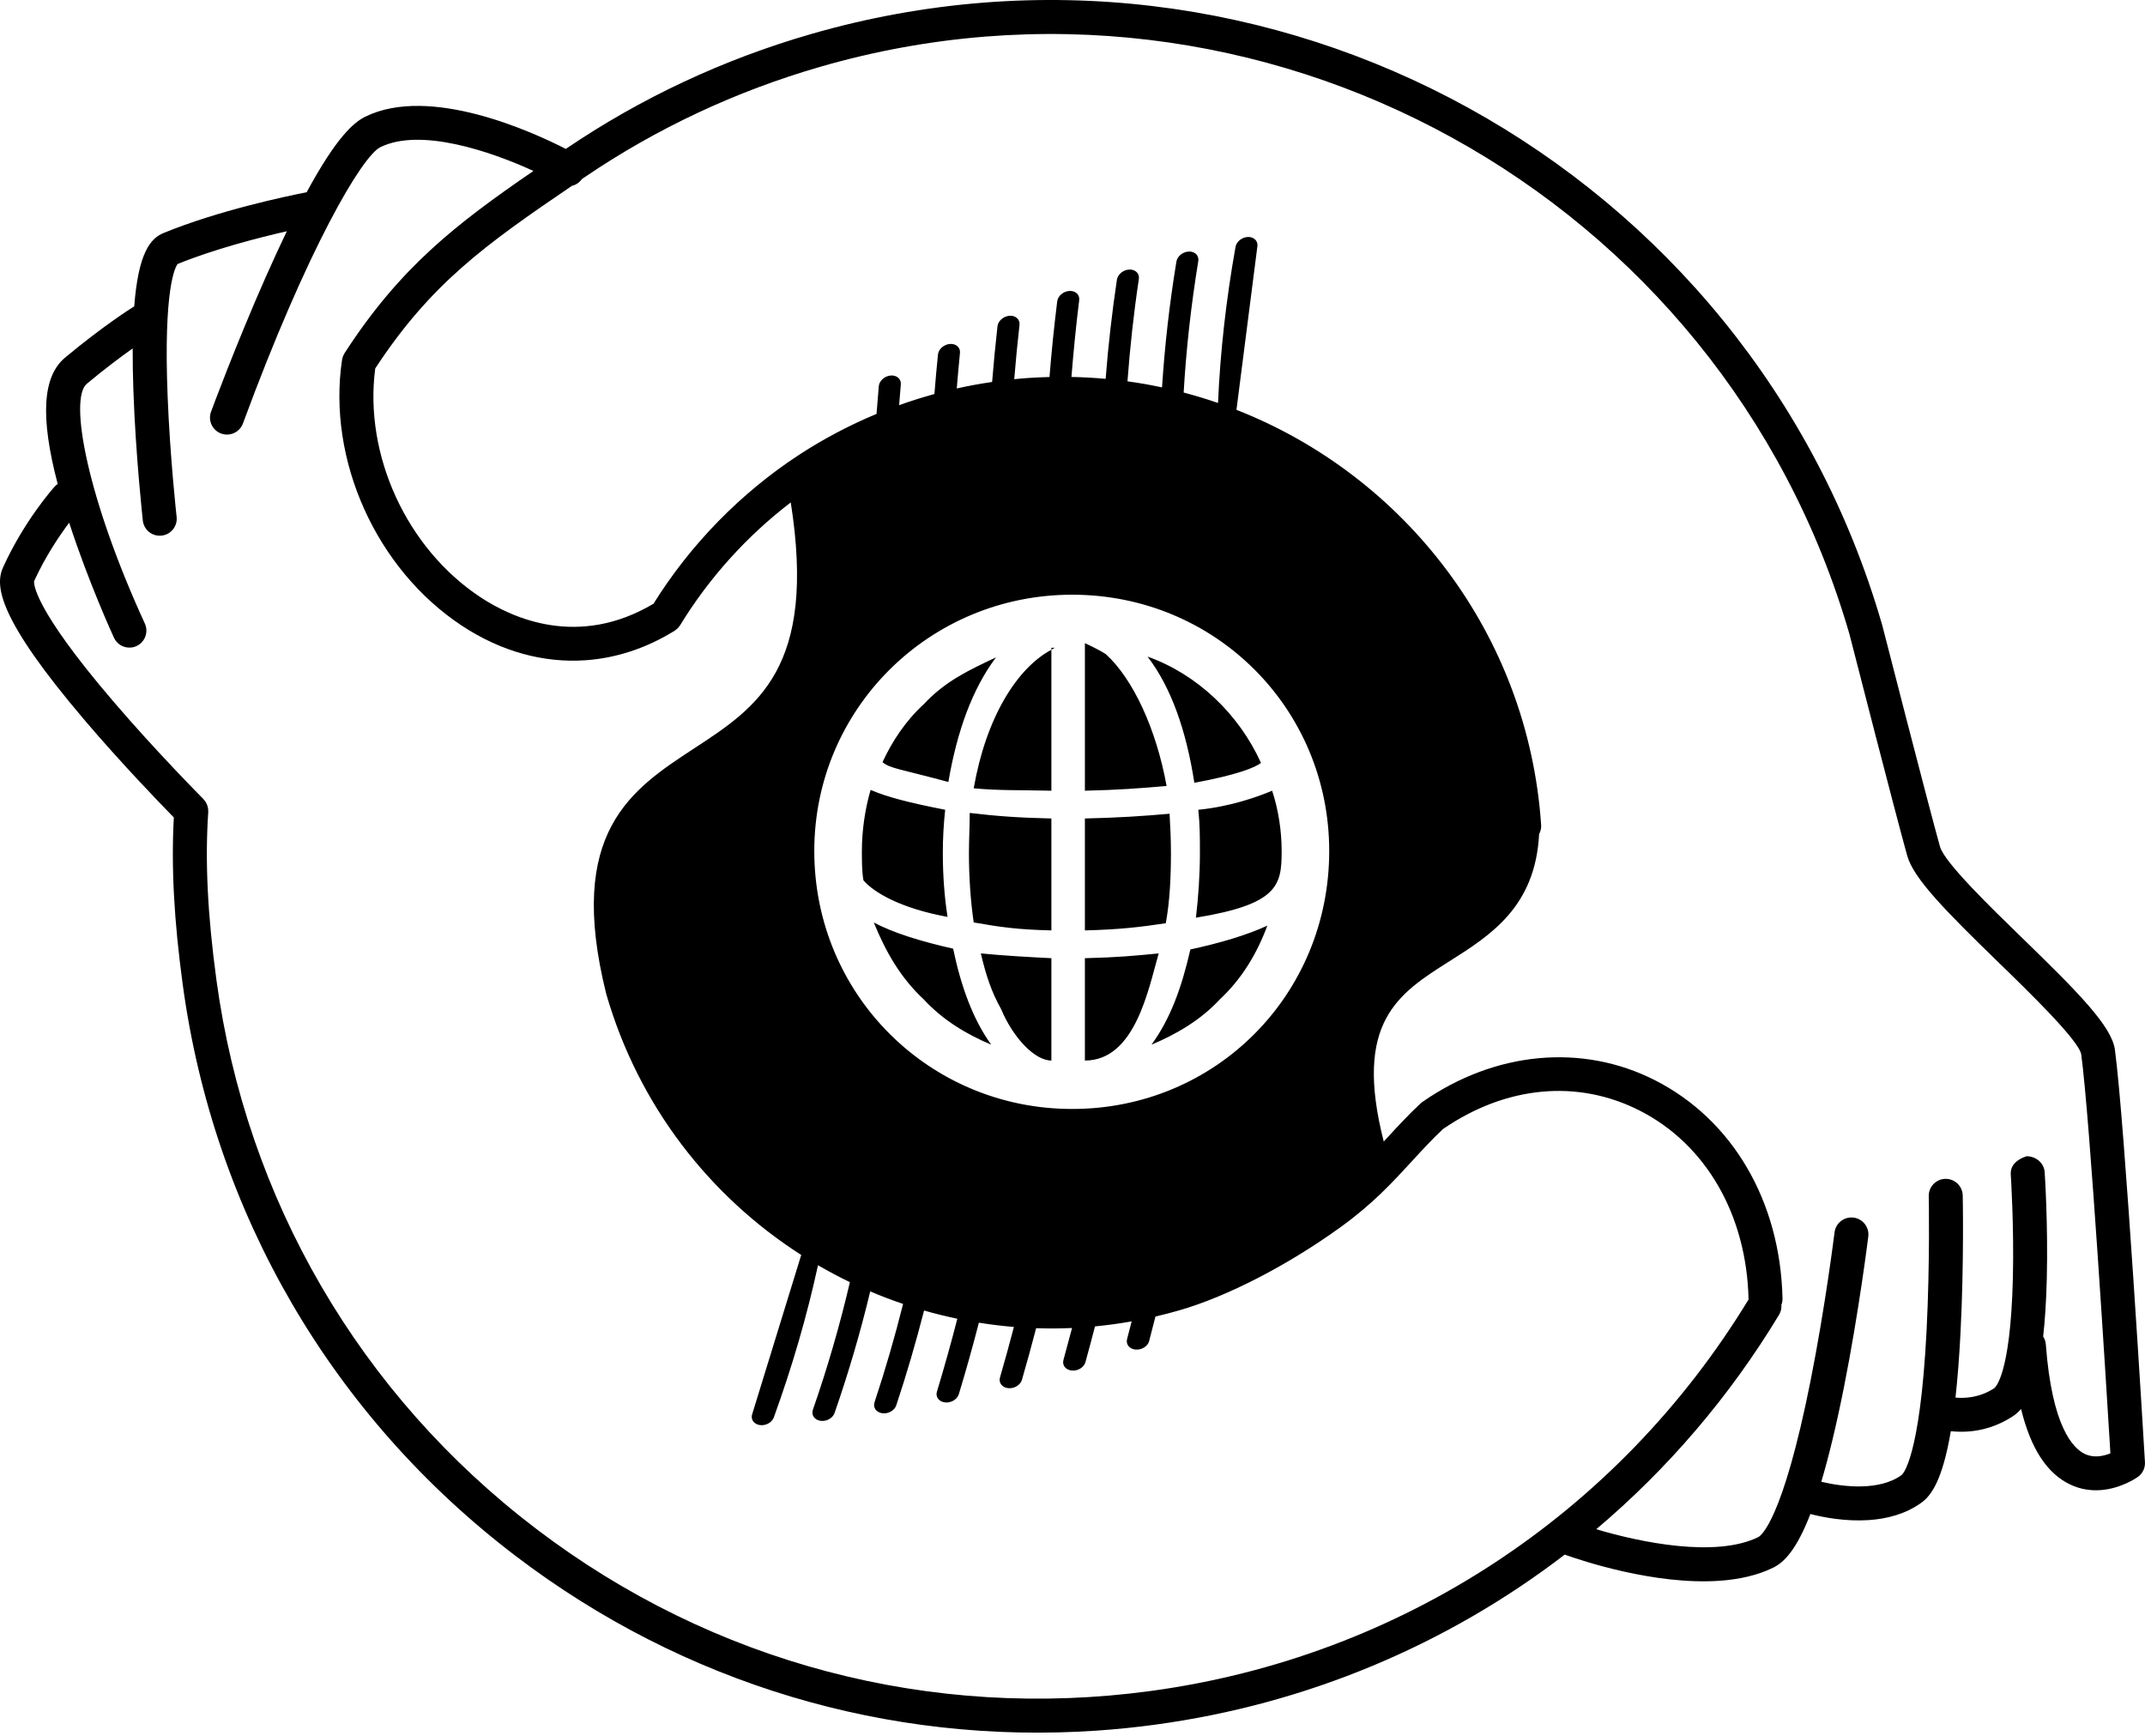 <svg width="100%" height="100%" viewBox="0 0 320 259" xmlns="http://www.w3.org/2000/svg"><path d="M311.048 216.885c-1.79-.84-4.93-4.063-5.843-16.363-.03-.435-.182-.82-.397-1.157.265-2.368.455-5.21.542-8.628.195-8.09-.292-15.562-.317-15.88-.093-1.395-1.303-2.392-2.7-2.392-1.395.45-2.455 1.335-2.358 2.735.005.072.503 7.652.313 15.512-.363 14.635-2.705 16.305-2.803 16.368-2.145 1.397-4.307 1.517-5.757 1.387.302-2.735.557-5.947.752-9.732.533-10.355.333-20.313.328-20.41-.03-1.4-1.188-2.515-2.59-2.485-1.4.03-2.508 1.187-2.48 2.587.004.098.194 9.873-.323 20.035-.99 19.305-3.623 21.48-3.73 21.558-3.275 2.397-8.725 1.782-11.978 1 1.07-3.578 2.193-8.158 3.37-14.048 2.26-11.357 3.628-22.417 3.643-22.53.17-1.385-.82-2.655-2.208-2.822-1.392-.175-2.655.817-2.827 2.202-.015.113-1.363 11.008-3.588 22.183-4.175 20.942-7.437 23.097-7.795 23.272-6.302 3.105-17.568.8-24.165-1.177 10.62-8.97 19.855-19.715 27.268-31.978.277-.462.39-.985.35-1.487.117-.3.177-.625.167-.968-.332-14.492-7.447-26.655-19.03-32.54-10.868-5.522-23.833-4.31-34.683 3.233-.048.035-.088.077-.13.112-.05.04-.103.068-.148.113-1.82 1.69-3.423 3.432-4.97 5.117-.178.195-.348.385-.528.575-4.543-17.822 2.147-22.06 9.82-26.907 6.118-3.868 12.798-8.093 13.358-18.955.22-.405.337-.875.302-1.373-1.937-28.55-20.428-52.1-45.453-61.912l3.116-24.34c.14-.808-.47-1.455-1.372-1.443-.898.013-1.743.68-1.885 1.485-1.41 7.92-2.276 15.63-2.61 23.278-1.684-.583-3.39-1.1-5.126-1.558.377-6.49 1.105-13.015 2.182-19.605.133-.812-.487-1.452-1.39-1.427-.905.022-1.74.695-1.875 1.505-1.034 6.302-1.744 12.545-2.144 18.76-1.698-.368-3.418-.67-5.155-.908.376-5.055.928-10.137 1.7-15.265.12-.81-.514-1.437-1.417-1.407-.902.03-1.737.715-1.86 1.525-.742 4.96-1.3 9.88-1.68 14.777-1.685-.152-3.387-.247-5.1-.28.298-3.777.678-7.592 1.155-11.46.098-.807-.55-1.422-1.46-1.367-.902.047-1.722.745-1.82 1.552-.472 3.808-.855 7.563-1.152 11.285-1.01.023-2.023.068-3.043.135-.742.05-1.48.113-2.217.188.22-2.683.48-5.383.787-8.108.088-.805-.572-1.41-1.48-1.352-.907.06-1.712.762-1.805 1.567-.315 2.793-.577 5.558-.802 8.308-1.773.257-3.53.58-5.273.967.14-1.76.303-3.525.478-5.3.083-.805-.584-1.405-1.497-1.337-.905.067-1.71.782-1.787 1.587-.2 1.97-.373 3.928-.528 5.88-1.775.488-3.53 1.043-5.265 1.663.085-1.035.165-2.065.255-3.103.068-.802-.605-1.395-1.52-1.32-.908.083-1.7.79-1.77 1.598-.123 1.382-.233 2.757-.335 4.13-4.008 1.67-7.865 3.695-11.51 6.072-8.73 5.695-16.24 13.38-21.765 22.243-11.118 6.597-20.903 2.26-25.783-.953-11.023-7.26-17.433-21.23-15.728-34.145 8.3-12.66 16.42-18.455 29.343-27.237.585-.138 1.112-.485 1.48-1 .047-.038.102-.07.15-.105l.292-.2c10.733-7.283 22.546-12.815 35.1-16.445 65.664-19 134.54 18.957 153.56 84.607.395 1.553 6.928 27.025 8.628 33.08.962 3.423 5.805 8.305 13.663 15.943 4.462 4.33 11.927 11.585 12.29 13.665 1.285 9.44 3.822 50.797 4.355 59.517-.978.395-2.423.743-3.79.103zm-189.57-89.948c0-21.185 17.163-38.23 38.47-38.23 21.426 0 38.35 17.045 38.35 38.23 0 21.433-16.924 38.478-38.35 38.478-21.307 0-38.47-17.045-38.47-38.478zm50.203 125.29c-32.78 4.448-65.335-4.132-91.665-24.165-26.328-20.035-43.28-49.122-47.73-81.905-1.323-9.75-1.713-17.7-1.22-25.027 0-.03-.006-.055 0-.083 0-.09-.006-.182-.01-.27-.01-.077-.01-.155-.026-.235-.016-.077-.036-.16-.058-.237-.02-.08-.04-.158-.07-.235-.028-.073-.063-.148-.1-.22-.035-.073-.073-.153-.118-.22-.04-.068-.087-.128-.132-.19-.055-.073-.11-.148-.175-.21-.015-.02-.03-.045-.05-.063-.068-.07-6.908-6.93-13.448-14.577C4.84 90.532 5.043 86.987 5.09 86.68c1.716-3.75 3.814-6.83 5.23-8.71 2.884 8.877 6.524 16.817 6.68 17.152.452.988 1.457 1.545 2.477 1.47.297-.015.597-.092.885-.225 1.272-.585 1.83-2.09 1.245-3.362-8.54-18.58-11.373-33.488-8.656-35.758 2.694-2.25 5.094-4.037 6.844-5.277-.01 1.87.025 3.94.103 6.242.337 9.758 1.402 19.348 1.41 19.445.155 1.353 1.345 2.34 2.692 2.245.037 0 .074-.002.112-.007 1.39-.153 2.395-1.413 2.237-2.8-.01-.088-.976-8.773-1.34-17.938-.65-16.19 1.152-19.345 1.484-19.777 5.455-2.22 11.958-3.895 16.298-4.888-.975 2.03-2.02 4.29-3.148 6.833-4.492 10.15-8.122 19.987-8.16 20.087-.485 1.313.19 2.768 1.503 3.253.347.132.705.175 1.047.15.97-.063 1.853-.683 2.21-1.65 9.658-26.215 17.798-39.883 20.49-41.208C62.71 19.01 73.15 22.55 79.58 25.5c-11.62 7.972-19.895 14.385-28.176 27.172-.002.01-.005.02-.012.03-.053.078-.09.17-.135.258-.03.065-.065.127-.09.195-.028.065-.04.135-.06.2-.025.097-.058.192-.073.292-.002.01-.007.018-.007.03-2.233 14.943 5.123 31.25 17.888 39.66 5.85 3.853 12.172 5.57 18.397 5.15 4.57-.312 9.093-1.777 13.33-4.405.028-.015.043-.032.068-.047.073-.05.143-.108.21-.168.065-.047.128-.102.185-.155.055-.06.103-.117.153-.175.057-.075.117-.147.167-.225.015-.02.035-.04.048-.065 4.297-7.04 9.945-13.29 16.495-18.305 3.895 24.718-4.995 30.533-14.395 36.68-9.4 6.143-19.123 12.495-13.15 36.558.004.017.012.032.014.052.005.015.005.03.01.045 4.833 16.708 15.468 30.195 29.083 38.915l-7.305 23.715c-.28.773.215 1.515 1.103 1.655.89.143 1.835-.37 2.115-1.142 2.762-7.63 4.95-15.15 6.59-22.7 1.552.905 3.137 1.75 4.757 2.53-1.485 6.362-3.315 12.695-5.522 19.037-.265.778.24 1.51 1.132 1.643.89.135 1.83-.388 2.103-1.163 2.1-6.04 3.865-12.08 5.32-18.14 1.605.683 3.245 1.308 4.903 1.87-1.228 4.893-2.638 9.78-4.263 14.678-.258.777.262 1.505 1.157 1.625.895.127 1.83-.405 2.088-1.18 1.568-4.718 2.94-9.43 4.148-14.143 1.635.47 3.29.88 4.96 1.228-.923 3.602-1.933 7.225-3.043 10.877-.237.783.303 1.5 1.203 1.603.902.102 1.825-.445 2.065-1.225 1.088-3.58 2.08-7.135 2.993-10.665 1.728.277 3.468.487 5.225.635-.655 2.5-1.342 5.015-2.08 7.545-.225.78.323 1.487 1.225 1.585.903.097 1.823-.458 2.05-1.24.753-2.583 1.455-5.15 2.12-7.705 1.778.06 3.565.055 5.358-.03-.414 1.587-.844 3.18-1.284 4.777-.22.78.337 1.483 1.245 1.57.908.09 1.818-.472 2.038-1.252.493-1.783.965-3.56 1.423-5.333 1.823-.177 3.648-.425 5.47-.747-.224.882-.45 1.762-.684 2.645-.205.782.362 1.48 1.27 1.557.91.08 1.817-.487 2.022-1.267.323-1.223.635-2.443.943-3.658 1.21-.282 2.42-.595 3.63-.947 7.14-2.07 16.11-6.7 23.99-12.388 4.784-3.447 7.796-6.735 10.71-9.907 1.51-1.645 2.937-3.198 4.557-4.718 9.395-6.46 20.077-7.475 29.34-2.767 9.888 5.025 15.963 15.542 16.255 28.14 0 .012.005.022.005.037-19.52 32.07-51.996 53.35-89.176 58.4zm143.833-95.645c-.485-3.545-5.553-8.627-13.785-16.627-4.918-4.775-11.65-11.318-12.315-13.675-1.7-6.055-8.54-32.735-8.608-33.003-.01-.025-.015-.047-.02-.072-19.78-68.36-91.49-107.883-159.852-88.108-13.065 3.775-25.355 9.533-36.523 17.115-4.96-2.537-20.28-9.555-29.918-4.805-1.685.83-4.278 3.005-8.745 11.268-3.15.617-13.185 2.737-21.328 6.072-1.963.8-3.77 2.893-4.396 10.948-.42.257-4.728 2.982-10.328 7.66-3.352 2.802-3.72 8.847-1.09 18.827-.155.115-.307.235-.437.383-.184.2-4.514 5.03-7.71 12.055-1.246 2.74-.78 7.587 12.146 22.78 5.478 6.44 11.253 12.415 13.328 14.535-.402 7.357.023 15.307 1.325 24.905 4.632 34.127 22.277 64.405 49.682 85.26 25.053 19.062 55.516 28.162 86.63 26.045 2.924-.195 5.86-.498 8.79-.895 22.597-3.065 43.52-11.903 61.07-25.36 2.562.917 13.46 4.555 23.04 3.905 2.903-.2 5.685-.79 8.078-1.968 1.547-.765 3.412-2.52 5.532-7.992 1.983.507 5.268 1.137 8.725.902 2.705-.185 5.513-.897 7.87-2.62 1.46-1.065 3.118-3.37 4.358-10.64.75.078 1.62.113 2.573.048 1.987-.135 4.325-.738 6.64-2.245.415-.27.84-.62 1.265-1.115 1.455 5.947 3.897 9.665 7.387 11.295 1.533.717 3.048.902 4.42.81 3.115-.21 5.483-1.87 5.62-1.973.708-.507 1.108-1.342 1.055-2.212-.122-2.07-3.032-50.805-4.482-61.503zm-174.86-29.287c0-2.368.118-4.263.35-6.508-5.442-1.07-8.638-1.895-11.123-2.96-.83 2.843-1.302 6.035-1.302 9.11 0 1.545 0 3.083.235 4.38 1.54 1.778 5.448 4.148 12.548 5.45-.472-2.96-.707-6.275-.707-9.472zm7.22 28.53c-2.722-3.785-4.495-8.638-5.682-14.32-4.734-1.065-8.995-2.37-11.837-3.913 1.775 4.385 4.025 8.293 7.458 11.485 2.843 3.08 6.393 5.21 10.063 6.748zm.71-57.768c-4.025 1.895-7.58 3.55-10.772 6.983-2.72 2.49-4.735 5.567-6.155 8.642 1.068.948 2.843 1.065 9.823 2.96 1.303-7.575 3.555-13.847 7.105-18.585zm-4.035 29.238c0 3.432.24 7.105.713 10.297 4.026.713 6.588 1.065 11.588 1.188v-16.693c-5-.117-8.152-.352-12.182-.827 0 2.13-.118 3.902-.118 6.035zm.713-9.71c3.908.355 6.588.242 11.588.36V96.92c-5.13 2.727-9.755 10.112-11.587 20.665zm11.588-20.958v.293c.168-.088.328-.215.495-.293h-.495zm-7.51 53.87c1.773 4.263 5.01 7.695 7.51 7.695v-15.267c-2.5-.123-6.972-.358-10.522-.713.71 3.08 1.592 5.8 3.012 8.285zm15.645-52.912c-1.065-.71-3.135-1.655-3.135-1.655v22.015c5-.118 8.163-.355 12.188-.708-1.542-8.525-5.025-15.982-9.053-19.652zm9.7 29.71c0-2.133-.087-3.905-.204-5.918-4.024.358-7.632.593-12.632.71v16.693c5-.123 8.163-.475 12.066-1.07.595-3.193.77-6.86.77-10.415zm-1.824 14.917c-3.674.355-6.012.59-11.012.713v15.267c7.5 0 9.473-10.652 11.01-15.98zm15.26-28.412c-3.314-7.338-9.586-13.258-16.927-15.86 3.55 4.615 5.796 11.127 6.983 18.825 6.393-1.188 8.995-2.253 9.943-2.965zm-16.337 42.025c3.668-1.538 7.34-3.668 10.183-6.748 3.31-3.077 5.56-6.865 7.1-11.01-3.077 1.425-7.1 2.608-11.48 3.553-1.305 5.685-2.96 10.3-5.803 14.205zm7.223-28.53c0 3.197-.24 6.625-.595 9.59 12.316-2.013 12.79-4.853 12.79-9.948 0-2.957-.474-6.15-1.42-8.992-2.254.947-6.276 2.37-11.014 2.842.24 2.245.24 4.14.24 6.508z" fill="#000" fill-rule="evenodd"/></svg>